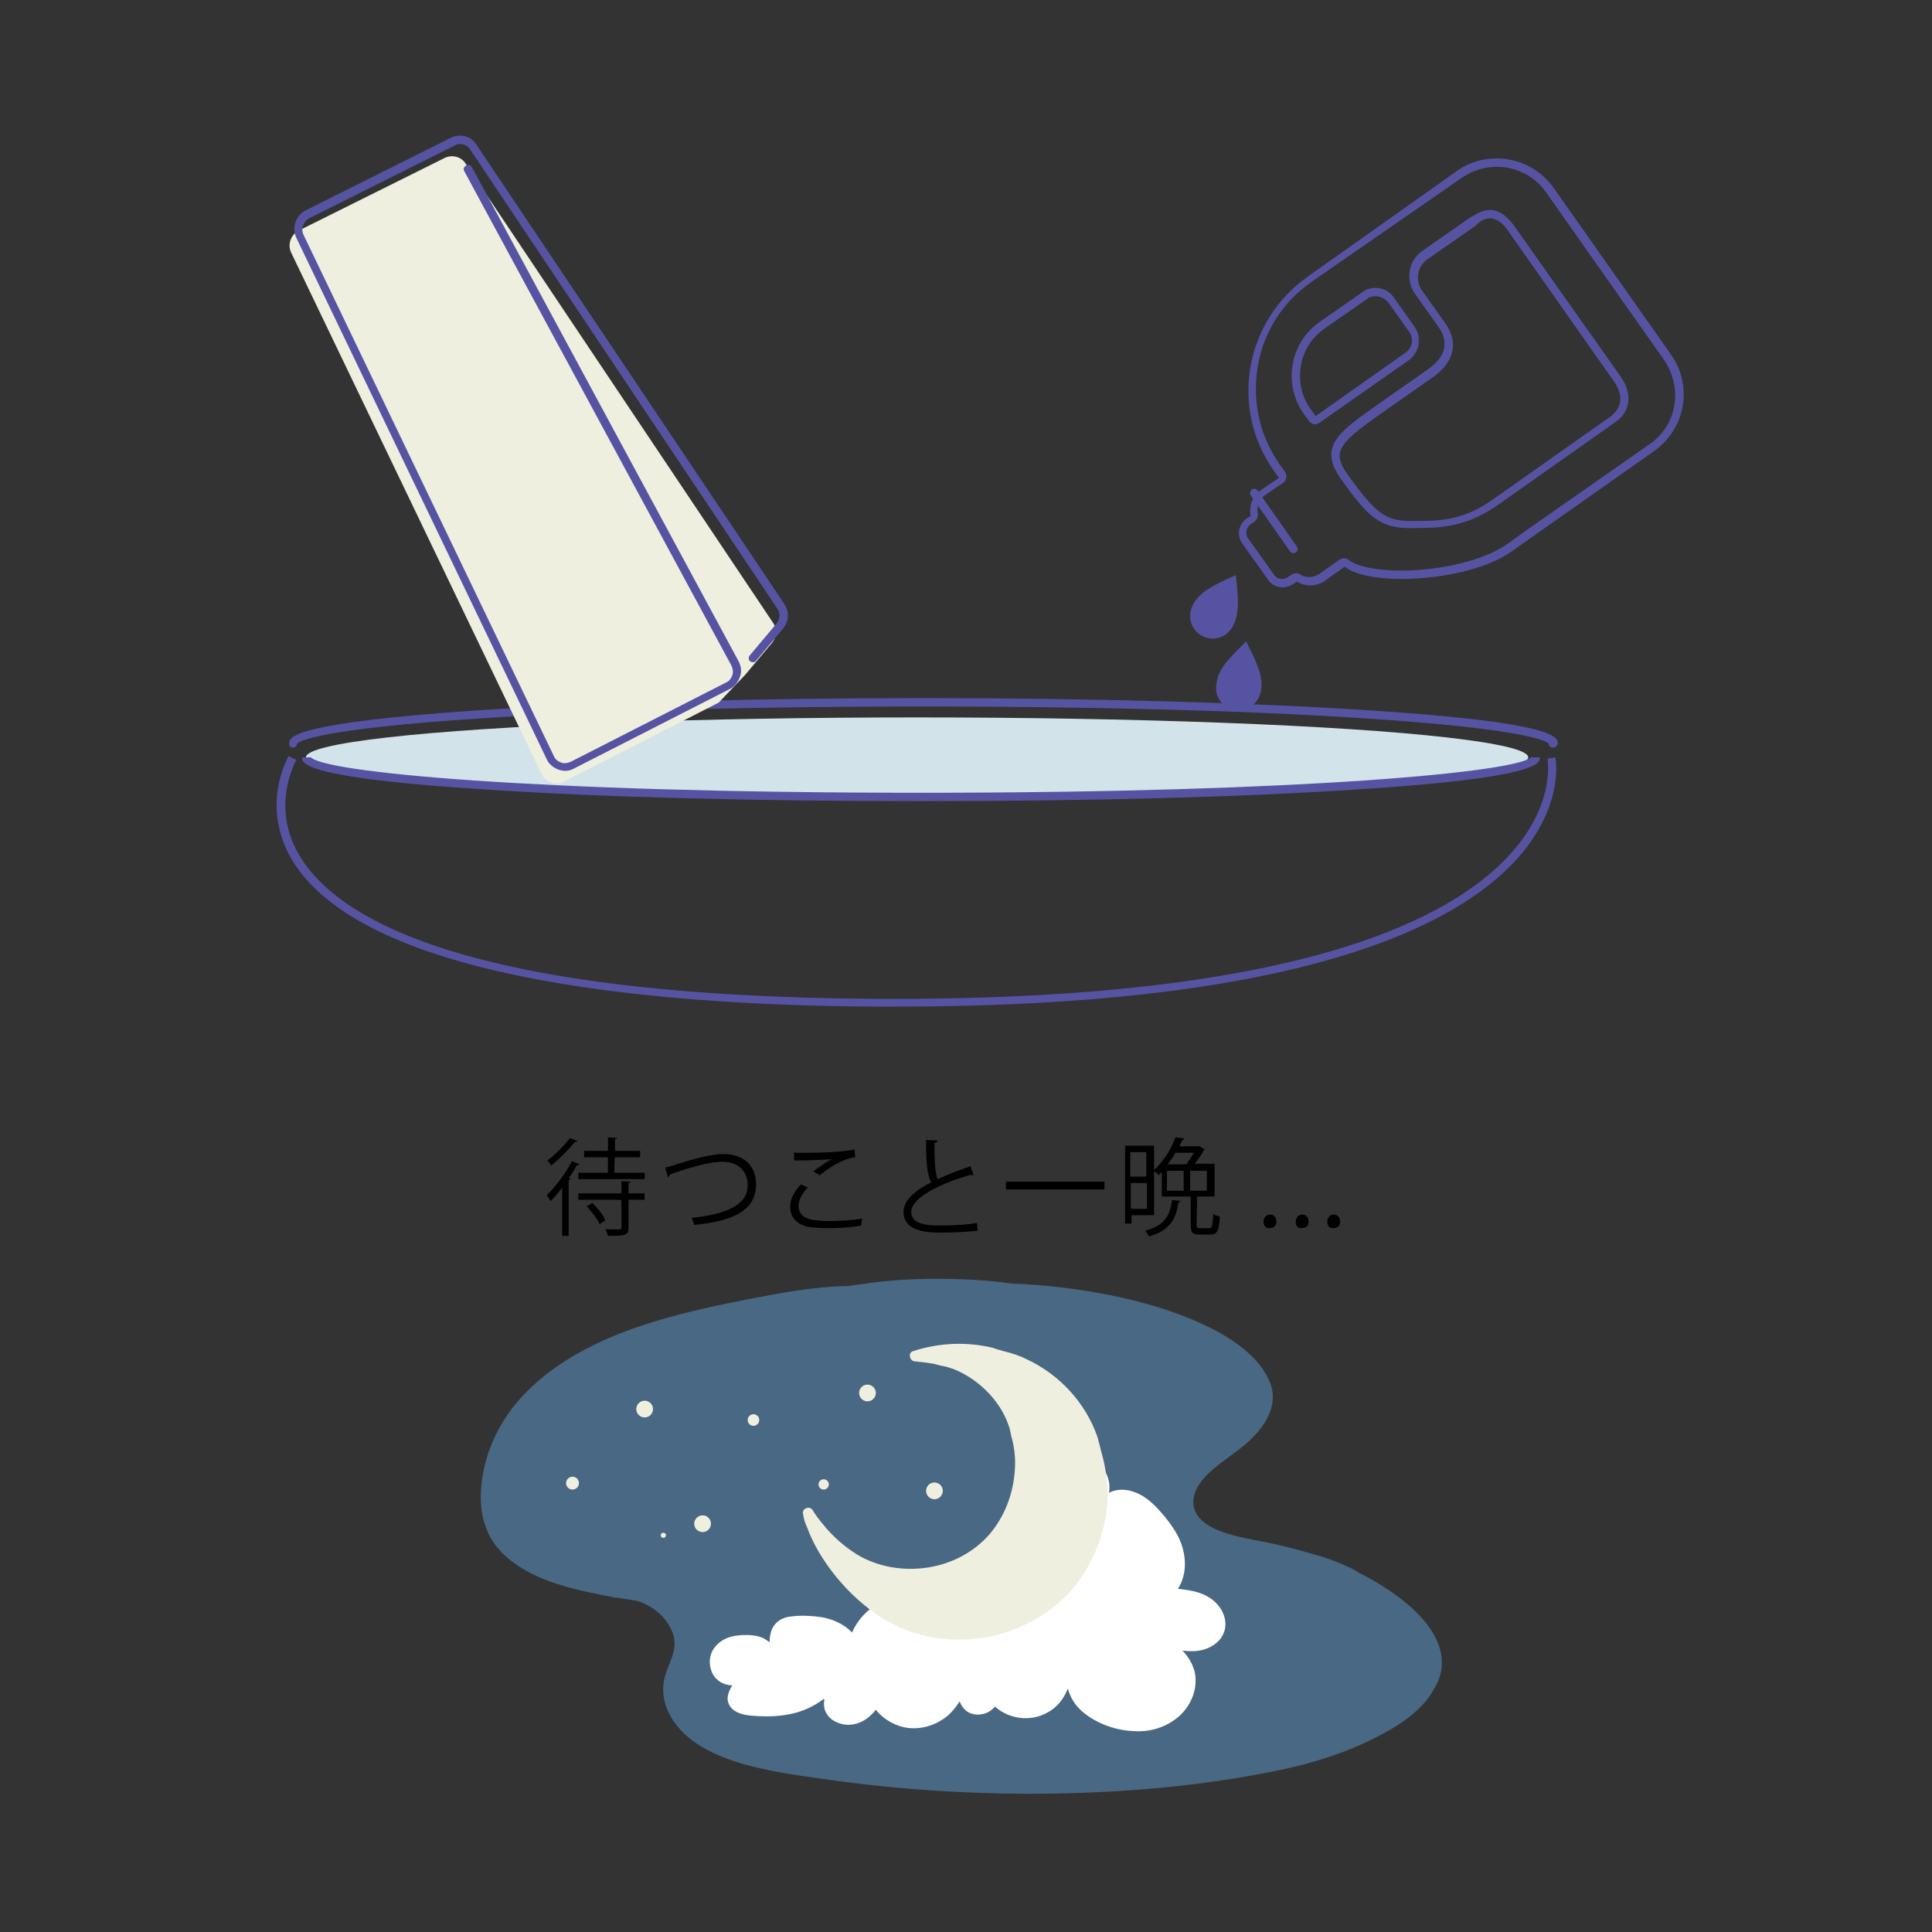 <?xml version="1.0" encoding="utf-8"?>
<!-- Generator: Adobe Illustrator 24.1.3, SVG Export Plug-In . SVG Version: 6.00 Build 0)  -->
<svg version="1.1" id="レイヤー_1" xmlns="http://www.w3.org/2000/svg" xmlns:xlink="http://www.w3.org/1999/xlink" x="0px"
	 y="0px" viewBox="0 0 300 300" style="enable-background:new 0 0 300 300;" xml:space="preserve">
<rect x="0" y="0" width="300" height="300" fill="#333333" stroke="none"/>
<style type="text/css">
	.st0{fill:#D3E3EA;}
	.st1{fill:#5654A2;}
	.st2{fill:#EFEFDF;}
	.st3{fill:#496884;}
	.st4{fill:#FFFFFF;}
</style>
<g>
	<ellipse class="st0" cx="142.4" cy="117.6" rx="94.9" ry="6.2"/>
	<g>
		<path class="st1" d="M139.1,156.3c-1.1,0-2.1,0-3.2,0c-35.6-0.2-80.2-4.5-90.8-23.2c-4.6-8.3-0.4-15.4-0.3-15.7L46,118
			c0,0.1-4,6.9,0.3,14.5c5.7,10.1,25.8,22.2,89.6,22.6c1.1,0,2.1,0,3.2,0c63.4,0,87.4-12.7,96.3-23.5c6.1-7.4,4.9-13.7,4.9-13.8
			l1.2-0.2c0.1,0.3,1.3,7-5.1,14.8C227.4,143.3,203.1,156.3,139.1,156.3z"/>
		<path class="st1" d="M241.1,116.1c-0.3,0-0.6-0.3-0.6-0.6c-0.2-0.3-2.7-2.3-29.3-4c-18.3-1.2-42.4-1.8-67.9-1.8
			s-49.6,0.6-67.9,1.8c-26.6,1.7-29.1,3.7-29.3,4c0,0.3-0.3,0.6-0.6,0.6c-0.4,0-0.6-0.3-0.6-0.6c0-1,0-3.2,29.3-5.2
			c18.5-1.2,43.1-1.9,69.2-1.9s50.7,0.7,69.2,1.9c29.3,1.9,29.3,4.2,29.3,5.2C241.8,115.8,241.5,116.1,241.1,116.1z"/>
		<path class="st1" d="M143,124.4c-25.5,0-49.5-0.6-67.5-1.8c-28.6-1.8-28.6-4.1-28.6-5h1.3c0,0,0-0.1,0-0.1
			c1.4,2.4,35.1,5.6,94.8,5.6s93.4-3.3,94.8-5.6c0,0,0,0,0,0.1h1.3c0,0.9,0,3.2-28.6,5C192.5,123.8,168.5,124.4,143,124.4z"/>
	</g>
	<path class="st2" d="M115.7,104.8l4.2-5c0.7-0.9,0.8-2.1,0.2-3L72.3,25.4c-0.7-1.1-2.1-1.4-3.2-0.9L46.4,35.8
		c-1.2,0.6-1.8,2.1-1.2,3.4l38.9,81c0.6,1.3,2.2,1.8,3.4,1.2l24.1-12.3L115.7,104.8z"/>
	<path class="st1" d="M87.7,119.7c-0.3,0-0.7-0.1-1-0.2c-0.8-0.3-1.5-0.9-1.8-1.6L46,36.9c-0.7-1.5-0.1-3.4,1.4-4.2L70,21.4
		c1.4-0.7,3.2-0.3,4,1.1l47.8,71.3c0.8,1.2,0.7,2.7-0.2,3.8l-4.2,5c-0.2,0.3-0.6,0.3-0.9,0.1c-0.3-0.2-0.3-0.6-0.1-0.9l4.2-5
		c0.5-0.6,0.6-1.6,0.1-2.3L73,23.2c-0.5-0.8-1.6-1.1-2.4-0.6L48,33.9c-0.9,0.5-1.3,1.6-0.9,2.5l38.9,81c0.2,0.5,0.6,0.8,1.1,1
		c0.5,0.2,1,0.1,1.5-0.1l24.1-12.3c0.5-0.2,0.8-0.6,1-1.1c0.2-0.5,0.1-1-0.1-1.5L72.1,26.6c-0.2-0.3-0.1-0.7,0.3-0.9
		c0.3-0.2,0.7-0.1,0.9,0.3l41.4,76.7c0.4,0.8,0.5,1.6,0.2,2.4c-0.3,0.8-0.8,1.5-1.6,1.9l-24.1,12.3
		C88.7,119.6,88.2,119.7,87.7,119.7z"/>
	<g>
		<path class="st1" d="M232.4,25.9c3.1,0,6,1.5,7.7,4l18.3,26c1.4,2.1,2,4.6,1.6,7c-0.4,2.5-1.8,4.7-3.9,6.1l-11,7.7l-7.6,5.3
			l-2.5,1.8c-0.4,0.3-0.7,0.5-1,0.7l0,0c-3.3,2.4-10.1,4.1-16.4,4.1c-3.7,0-6.8-0.6-8.1-1.6c-0.2-0.2-0.5-0.3-0.8-0.3
			c-0.3,0-0.5,0.1-0.7,0.2l-3.1,2.2c-0.5,0.3-1,0.5-1.6,0.5c-0.5,0-1-0.1-1.4-0.4c-0.2-0.1-0.4-0.2-0.6-0.2c-0.3,0-0.5,0.1-0.7,0.2
			l-0.6,0.4c-0.3,0.2-0.6,0.3-0.9,0.3c-0.5,0-1-0.2-1.3-0.7l-4-5.6c-0.5-0.7-0.3-1.7,0.4-2.2l0.6-0.4c0.4-0.3,0.6-0.8,0.5-1.3
			c-0.2-1.1,0.2-2.1,1.1-2.8l2.8-1.9c0.6-0.4,0.7-1.2,0.3-1.8l-0.8-1.1c-3.1-4.4-4.3-9.8-3.4-15.2c0.9-5.4,3.9-10,8.3-13.1L227,27.6
			C228.6,26.5,230.5,25.9,232.4,25.9 M232.4,24.6c-2.1,0-4.3,0.6-6.1,1.9L203,43c-9.7,6.9-12.1,20.3-5.2,30.1l0.8,1.1l-2.8,1.9
			c-1.3,0.9-1.9,2.5-1.6,4l-0.6,0.4c-1.3,0.9-1.6,2.6-0.7,3.9l4,5.6c0.5,0.8,1.4,1.2,2.3,1.2c0.6,0,1.1-0.2,1.6-0.5l0.6-0.4
			c0.6,0.4,1.3,0.6,2,0.6c0.8,0,1.6-0.2,2.3-0.7l3.1-2.2c1.7,1.3,5,1.9,8.9,1.9c6,0,13.3-1.5,17.2-4.4l22-15.5
			c4.8-3.4,6-10.1,2.6-14.9l-18.3-26C239.1,26.2,235.8,24.6,232.4,24.6L232.4,24.6z"/>
		<path class="st1" d="M213.6,46c0.8,0,1.5,0.4,2,1l3.2,4.5c0.8,1.1,0.5,2.6-0.6,3.3l-13.9,9.8l-0.8-1.1c-1.4-1.9-1.9-4.3-1.5-6.7
			c0.4-2.4,1.7-4.4,3.7-5.8l6.6-4.6C212.6,46.1,213.1,46,213.6,46 M213.6,44.7c-0.7,0-1.5,0.2-2.1,0.7l-6.6,4.6
			c-4.6,3.2-5.7,9.6-2.5,14.2l0.9,1.2c0.2,0.3,0.6,0.5,0.9,0.5c0.2,0,0.4-0.1,0.6-0.2l14-9.8c1.6-1.2,2-3.4,0.9-5.1l-3.2-4.5
			C215.8,45.2,214.7,44.7,213.6,44.7L213.6,44.7z"/>
		<path class="st1" d="M231.4,33.9c0.9,0,1.8,0.6,2.6,1.7l16.6,23.6c2.2,3.1,0.2,4.9-0.4,5.4l-18.3,12.9c-4.5,3.2-7.9,3.4-12.1,3.4
			c-0.3,0-0.5,0-0.8,0c-3.9,0-5.5-1.3-9.8-7.3c-1.6-2.2-1.3-3.4-0.7-4.3c0.8-1.4,2.9-2.9,5.4-4.7l8.7-6.1c3.2-2.3,3.9-5.3,1.9-8.2
			l-3.7-5.2c-1.1-1.6-0.7-3.7,0.8-4.8l7.6-5.3C229.6,34.5,230.4,33.9,231.4,33.9 M231.4,32.6c-1.3,0-2.4,0.8-3,1.1l-7.6,5.3
			c-2.1,1.5-2.6,4.4-1.1,6.6l3.7,5.2c1.6,2.3,1.1,4.6-1.6,6.5l-8.7,6.1c-5.5,3.9-8.2,6.1-5,10.8c4.3,6.1,6.2,7.8,10.8,7.8
			c0.3,0,0.5,0,0.8,0c4.7,0,8.3-0.4,12.9-3.6l18.3-12.9c1.8-1.2,3-3.9,0.7-7.1L235,34.9C233.7,33.2,232.5,32.6,231.4,32.6
			L231.4,32.6z"/>
	</g>
	<path class="st1" d="M200.8,85.9c-0.2,0-0.4-0.1-0.5-0.3l-6.1-8.7c-0.2-0.3-0.1-0.7,0.2-0.9c0.3-0.2,0.7-0.1,0.9,0.2l6.1,8.7
		c0.2,0.3,0.1,0.7-0.2,0.9C201,85.8,200.9,85.9,200.8,85.9z"/>
	<g>
		<path class="st1" d="M186.6,98.7c1.7,1,3.9,0.3,4.8-1.4c1.1-2,0.9-4.3,0.5-8c-3.5,1.6-5.5,2.5-6.6,4.5
			C184.3,95.6,184.9,97.8,186.6,98.7z"/>
		<path class="st1" d="M191.7,110.3c1.9,0.3,3.7-1,4.1-3c0.4-2.3-0.6-4.3-2.3-7.7c-2.7,2.7-4.3,4.2-4.6,6.5
			C188.5,108.1,189.8,109.9,191.7,110.3z"/>
	</g>
	<g>
		<path class="st3" d="M128,204.1C128.1,204.1,128.1,204.1,128,204.1C128.1,204.1,128.1,204.1,128,204.1
			C128,204.1,128,204.1,128,204.1z"/>
		<path class="st3" d="M211.2,244.3c-0.1,0-0.2-0.1-0.2-0.1c-0.6-0.4-1.2-0.7-1.9-1c-1.7-0.8-3.4-1.4-5.3-1.9
			c-2.3-0.7-4.7-1.3-7.1-1.8c-4.1-0.8-11.4-1.8-11.4-6.3c0.1-4,5.5-6.6,8.4-9.2c3.1-2.8,5.1-6.3,3.2-10c-1.8-3.7-6-6.5-10.2-8.4
			c-4.5-2.1-9.4-3.5-14.4-4.5c-5-1-10.1-1.6-15.3-1.8c-2.1-0.3-4.2-0.5-6.4-0.6c-4.2-0.2-8.5-0.2-12.7,0.2c-2.1,0.2-4.2,0.5-6.3,0.8
			c0,0,0,0-0.1,0c-5.3,0.1-10.5,1.1-15.6,2.1c-6.7,1.3-13.3,2.8-19.5,5.2c-5.3,2.1-10.3,4.9-14.1,8.6c-4.1,3.9-6.6,8.7-7.4,13.8
			c-0.4,2.6-0.4,5.3,0.6,7.9c0.8,2.2,2.4,4.1,4.6,5.6c4.3,3,9.8,4.1,15.1,5.1c0.2,0.1,0.5,0.1,0.7,0.1c0,0,0,0,0,0c0,0,0.1,0,0.1,0
			c1,0.2,2,0.3,3,0.5c2.8,0.9,4.9,3,5.6,5.4c0.5,2-0.4,3.7-1.1,5.5c-0.7,1.9-0.7,3.8,0,5.7c3.4,8.5,16.3,9.9,25.5,11.2
			c11.5,1.6,23.2,2.3,34.9,2.1c11.2-0.2,22.7-1.2,33.6-3.4c5.2-1,10.3-2.5,14.9-4.7c4-1.9,8.2-4.4,10.2-8
			C227.2,255.1,218.7,248.1,211.2,244.3z"/>
	</g>
	<g>
		<path class="st4" d="M187.5,247.9c-1.4-0.8-3-1-4.6-1.2c1.6-2.4,1.3-5.7,0-8.2c-0.8-1.5-1.9-2.9-3-4.1c-1.1-1.2-2.4-2.3-4-2.8
			c-1.2-0.4-2.6-0.4-3.7,0.2c0.4-2.1-0.8-4.4-2.7-5.4c-2.4-1.3-5.1,0.1-6.2,2.5c-0.3,0.6-0.4,1.2-0.5,1.9c-1.3,0.8-2.2,2.1-2.4,3.6
			c-0.3,1.5,0,3,0.6,4.4c-2.8-0.3-5.6,0.4-7.9,2.1c-2.5,1.9-4,4.8-4.2,7.9c-0.1,1,0,1.9,0.2,2.9c-2.2-2.4-5.4-3.9-8.7-3.8
			c-3.6,0.1-6.7,2.4-8.1,5.6c-1.2-1.3-3-2.1-4.8-2.4c-1.5-0.2-3.1-0.3-4.6-0.1c-1.3,0.1-2.4,0.7-3,1.9c-0.3,0.7-0.4,1.4-0.4,2.1
			c-0.3-0.2-0.6-0.4-0.9-0.6c-1.3-0.6-2.9-0.6-4.4-0.4c-1.3,0.2-2.5,0.8-3.3,1.9c-0.8,1.1-0.9,2.6-0.3,3.9c0.6,1.2,1.8,1.9,3.1,1.9
			c-0.6,1-1.1,2.2-0.3,3.3c0.7,1,2.1,1.3,3.2,1.4c3.2,0.3,6.7,0.1,9.6-1.5c0.6-0.3,1.2-0.7,1.7-1.1c0,0,0.1,0.1,0.1,0.1
			c-0.1,0.7-0.1,1.4,0.3,2.1c0.6,1.1,1.7,1.6,2.9,1.8c2,0.2,3.6-0.8,4.8-2.3c0.8,1,1.9,1.8,3.1,2.3c2.8,1.2,6.1,0.4,8.3-1.6
			c0.6-0.6,1.1-1.2,1.6-2c0.3,0.7,0.7,1.3,1.4,1.7c1.4,0.7,3.1,0.3,4.1-0.9c2.1,1.9,5.4,2.4,8,1c1.6-0.8,2.7-2.2,3.3-3.8
			c0.4,1.4,1.2,2.7,2.3,3.6c2.1,1.8,5.1,2.9,7.9,3c2.6,0.2,5.2-0.6,7.2-2.4c1.7-1.6,2.7-3.9,2.4-6.3c-0.2-1.4-1-2.8-2-3.8
			c2.1,0.3,4.3,0,5.8-1.7C191.3,252.3,189.9,249.2,187.5,247.9z"/>
		<path class="st2" d="M171,225.4c-0.2-0.8-0.4-1.6-0.6-2.3c-1.8-5.2-5.8-9.6-10.9-12c-1.2-0.6-2.4-1-3.7-1.3
			c-0.6-0.2-1.1-0.3-1.6-0.5c-4.1-1-8.4-0.8-12.4,0.5c-0.4,0.1-0.6,0.5-0.5,0.9c0.1,0.4,0.4,0.7,0.8,0.7c1,0.1,2,0.2,3,0.4
			c0.4,0.1,0.7,0.2,1.2,0.3c0,0,0,0,0.1,0c0.9,0.2,1.8,0.5,2.6,0.9c3.5,1.7,6.4,4.8,7.6,8.3c0.2,0.5,0.3,1,0.4,1.6c0,0,0,0,0,0
			c0.5,1.7,0.7,3.4,0.6,5.1c-0.2,3.9-1.6,7.5-4,10.3c-2.4,2.7-5.7,4.5-9.5,5.1c-3.9,0.6-7.8-0.1-11-2c-1.9-1.2-3.7-2.7-5.3-4.7
			c-0.6-0.7-1.2-1.5-1.6-2.2c-0.2-0.3-0.6-0.5-1-0.3c-0.4,0.1-0.6,0.5-0.5,0.9c0.1,0.7,0.3,1.4,0.6,2c0.9,2.5,2.4,5.1,4.5,7.7
			c2.2,2.7,4.7,4.9,7.4,6.6c1.9,1.1,3.9,2,6,2.5c3.1,0.8,6.4,0.9,9.6,0.4c5.3-0.9,10.1-3.5,13.5-7.3c3.4-3.9,5.5-9.1,5.7-14.5
			C172,230.2,171.7,227.8,171,225.4z"/>
	</g>
	<circle class="st2" cx="100.1" cy="218.8" r="1.3"/>
	<circle class="st2" cx="88.9" cy="230.3" r="1"/>
	<circle class="st2" cx="109.1" cy="236.6" r="1.3"/>
	<circle class="st2" cx="145.1" cy="231.5" r="1.3"/>
	<circle class="st2" cx="134.7" cy="216.3" r="1.3"/>
	<circle class="st2" cx="103" cy="238.4" r="0.4"/>
	<circle class="st2" cx="117" cy="220.5" r="0.9"/>
	<circle class="st2" cx="127.9" cy="230.5" r="0.8"/>
	<g>
		<g>
			<path d="M87.3,184.4c-0.6,0.8-1.2,1.5-1.8,2.1c-0.1-0.2-0.4-0.7-0.6-0.9c1.3-1.3,2.9-3.3,3.9-5.3l1.2,0.5
				c-0.1,0.1-0.2,0.2-0.4,0.1c-0.4,0.7-0.8,1.4-1.3,2l0.3,0.1c0,0.1-0.1,0.2-0.3,0.2v8.7h-1V184.4z M89.7,177.2
				c-0.1,0.1-0.2,0.1-0.4,0.1c-0.9,1.1-2.5,2.7-3.7,3.7c-0.1-0.2-0.4-0.6-0.6-0.8c1.2-0.9,2.7-2.4,3.5-3.5L89.7,177.2z M95.4,182.1
				h4.7v1H89.8v-1h4.6v-2.4h-3.7v-1h3.7v-2.1l1.4,0.1c0,0.1-0.1,0.2-0.3,0.2v1.8h3.9v1h-3.9C95.4,179.7,95.4,182.1,95.4,182.1z
				 M97.9,183.5c0,0.1-0.1,0.2-0.3,0.2v1.6h2.5v1h-2.5v4.3c0,1.3-0.6,1.3-3.2,1.3c-0.1-0.3-0.2-0.7-0.4-1c0.6,0,1.1,0,1.5,0
				c0.9,0,1,0,1-0.3v-4.3h-6.7v-1h6.7v-1.9L97.9,183.5z M93.1,190.1c-0.3-0.8-1.2-1.9-2-2.8l0.9-0.5c0.8,0.8,1.7,1.9,2,2.7
				L93.1,190.1z"/>
			<path d="M103.3,181.3c0.4-0.1,0.9-0.2,1.7-0.5c2.9-0.9,5.5-1.6,7.3-1.6c2.8,0,5.1,1.4,5.1,4.8c0,4.1-4,5.7-9.6,6.2
				c0-0.2-0.3-0.8-0.4-1.1c5.1-0.5,8.7-1.9,8.7-5c0-2.6-1.8-3.7-4-3.7c-2.4,0-6.6,1.4-8.1,2c0,0.2-0.1,0.3-0.3,0.4L103.3,181.3z"/>
			<path d="M133.7,190.3c-1.4,0.3-3.4,0.4-5,0.4c-1.4,0-2.6-0.1-3.2-0.2c-2-0.4-2.8-1.7-2.8-3.1c0-1.3,0.7-2.5,1.7-3.5l1,0.5
				c-0.9,1-1.4,2-1.4,2.9c0,1,0.6,1.8,2.1,2.1c0.6,0.1,1.5,0.2,2.7,0.2c1.6,0,3.5-0.1,5.1-0.4L133.7,190.3z M126.3,181.9
				c0.9-0.7,2-1.5,2.9-1.9v0c-1.3,0.1-4.1,0.2-5.9,0.2c0-0.3,0-0.9,0-1.2c0.4,0,6.7,0.1,9.4-0.5l0.1,1.2c-2,0.2-4.5,1.9-5.5,2.8
				L126.3,181.9z"/>
			<path d="M151.2,182.5c0,0-0.1,0-0.1,0c-0.1,0-0.2,0-0.3-0.1c-4.9,1.4-9.3,3.6-9.3,5.8c0,1.6,1.7,2.1,4.4,2.1
				c2.7,0,4.7-0.2,5.8-0.4l0.1,1.2c-1.5,0.2-4,0.3-5.9,0.3c-3.3,0-5.6-0.8-5.6-3.2c0-1.8,1.7-3.3,4.3-4.6c-0.6-1-0.8-2.9-0.8-6.6
				l1.8,0.1c0,0.2-0.2,0.3-0.5,0.4c0,2.9,0.1,4.7,0.5,5.6c1.5-0.7,3.3-1.4,5.1-2L151.2,182.5z"/>
			<path d="M156.2,183.5h15.3v1.2h-15.3V183.5z"/>
			<path d="M185.8,190.2c0,0.4,0.1,0.5,0.5,0.5h1.5c0.4,0,0.5-0.3,0.6-2.2c0.2,0.2,0.7,0.3,1,0.4c-0.1,2.2-0.4,2.8-1.4,2.8h-1.7
				c-1.2,0-1.4-0.3-1.4-1.5v-4.4h-4.5V182c-0.2,0.2-0.3,0.3-0.5,0.5c-0.1-0.2-0.4-0.5-0.7-0.6v6.8h-3.5v1.3h-1v-12.1h4.5v3.8
				c1.6-1.5,2.8-3.5,3.3-5.1l1.4,0.2c0,0.1-0.1,0.2-0.3,0.2c-0.1,0.3-0.3,0.7-0.5,1h3l0.2,0l0.8,0.5c0,0.1-0.1,0.1-0.2,0.1
				c-0.3,0.7-0.9,1.5-1.4,2.1h3.1v5.1h-2.7L185.8,190.2L185.8,190.2z M178,178.9h-2.5v3.8h2.5V178.9z M175.6,187.7h2.5v-4h-2.5
				V187.7z M183.3,186.5c0,0.1-0.1,0.2-0.3,0.2c-0.4,2.5-1.2,4.3-4.6,5.3c-0.1-0.2-0.4-0.7-0.6-0.9c3.1-0.8,3.9-2.4,4.2-4.8
				L183.3,186.5z M181.2,181.8v3.1h2.6v-3.1H181.2z M184.2,180.8c0.4-0.5,0.8-1.2,1.2-1.8h-2.9c-0.3,0.6-0.7,1.2-1.2,1.8H184.2z
				 M187.4,184.9v-3.1h-2.6v3.1H187.4z"/>
			<path d="M196.2,189.7c0-0.6,0.4-1.1,1-1.1c0.6,0,1,0.4,1,1.1c0,0.6-0.4,1-1,1C196.6,190.8,196.2,190.3,196.2,189.7z"/>
			<path d="M201.2,189.7c0-0.6,0.4-1.1,1-1.1c0.6,0,1,0.4,1,1.1c0,0.6-0.4,1-1,1C201.5,190.8,201.2,190.3,201.2,189.7z"/>
			<path d="M206.1,189.7c0-0.6,0.4-1.1,1-1.1c0.6,0,1,0.4,1,1.1c0,0.6-0.4,1-1,1C206.4,190.8,206.1,190.3,206.1,189.7z"/>
		</g>
	</g>
</g>
</svg>

